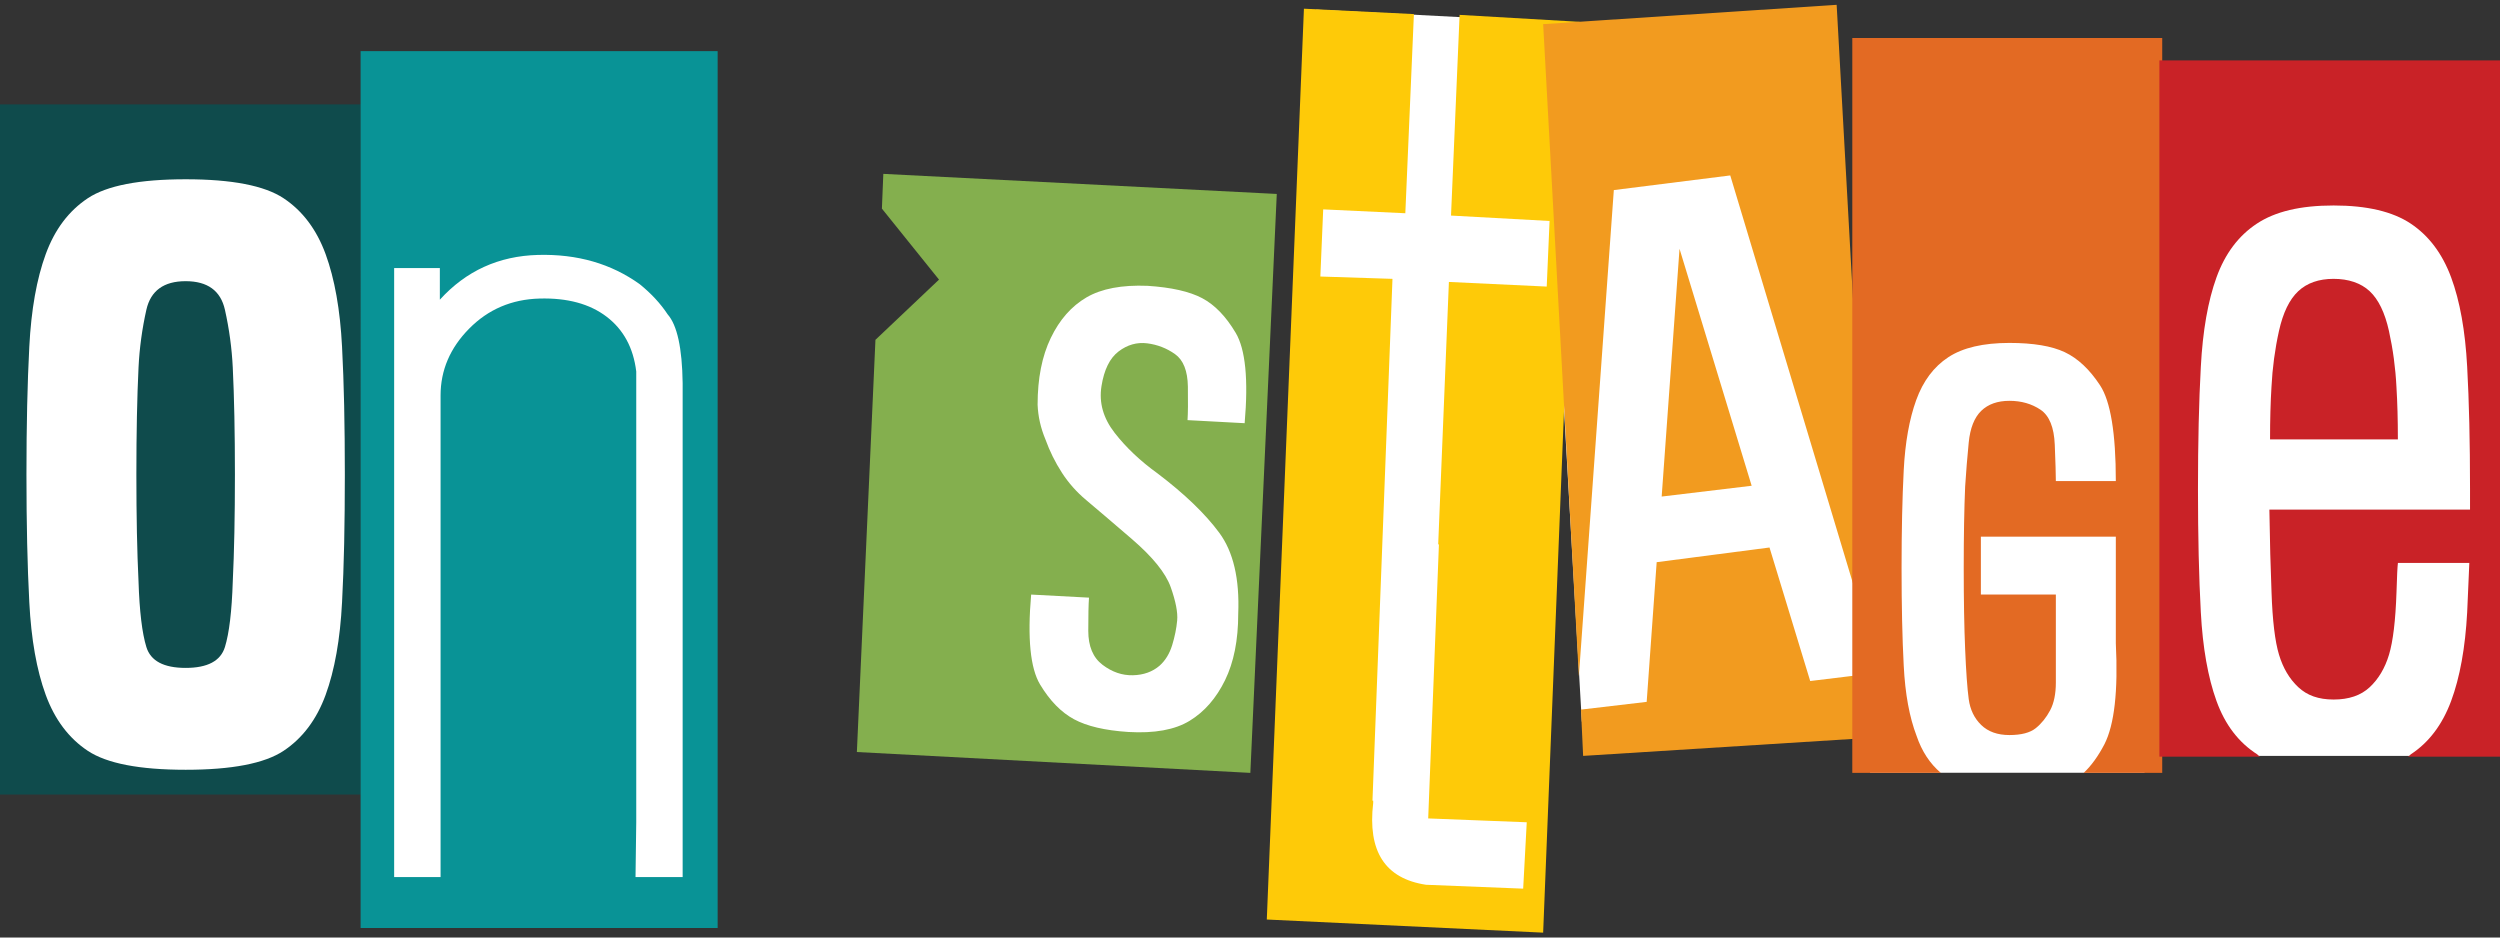<svg xmlns="http://www.w3.org/2000/svg" id="Camada_1" data-name="Camada 1" viewBox="0 0 1000 375"><rect x="0" y="0" width="1000" height="375" fill="#333333" stroke="none"/><defs><style>      .cls-1 {        fill: #c92227;      }      .cls-2 {        fill: #84af4e;      }      .cls-3 {        fill: #f29b1f;      }      .cls-4 {        fill: #fff;      }      .cls-5 {        fill: #099396;      }      .cls-6 {        fill: #e36a23;      }      .cls-7 {        fill: #feca08;      }      .cls-8 {        fill: #0f4b4c;      }    </style></defs><rect class="cls-4" x="5" y="56.81" width="132.97" height="256"></rect><rect class="cls-4" x="149.17" y="81.7" width="132.97" height="276.44"></rect><rect class="cls-4" x="380.88" y="84.71" width="118.53" height="214.96" transform="translate(10.55 -22.54) rotate(2.97)"></rect><rect class="cls-4" x="517.12" y="6.38" width="106.69" height="359.06" transform="translate(10.4 -29.3) rotate(2.97)"></rect><rect class="cls-4" x="626.5" y="70.6" width="114.46" height="214.96" transform="translate(-9.04 39.28) rotate(-3.27)"></rect><rect class="cls-4" x="748.02" y="94.14" width="109.79" height="214.96"></rect><rect class="cls-4" x="870.1" y="64" width="122.45" height="238.36"></rect><g><path class="cls-8" d="M144.25,41.77v276.03H0V41.77h144.25ZM113.4,300.35c7.61-5.04,13.23-12.51,16.85-22.39,3.61-9.88,5.81-22.23,6.57-37.05.76-14.41,1.14-31.44,1.14-51.1s-.39-36.69-1.14-51.1c-.76-14.82-2.96-27.17-6.57-37.05-3.62-9.88-9.24-17.34-16.85-22.38-7.62-5.04-20.66-7.57-39.13-7.57s-31.52,2.52-39.13,7.57c-7.62,5.05-13.24,12.5-16.85,22.38-3.62,9.88-5.81,22.23-6.57,37.05-.76,14.41-1.14,31.45-1.14,51.1s.38,36.69,1.14,51.1c.76,14.82,2.95,27.17,6.57,37.05,3.62,9.88,9.24,17.34,16.85,22.39,7.62,5.04,20.66,7.56,39.13,7.56s31.51-2.52,39.13-7.56ZM58.55,258.82c-1.71-5.56-2.76-14.3-3.14-26.24-.57-11.73-.86-25.99-.86-42.76s.29-31.03.86-42.76c.38-7.82,1.43-15.54,3.14-23.16,1.72-7.61,6.95-11.43,15.71-11.43s14,3.81,15.71,11.43c1.71,7.62,2.76,15.34,3.14,23.16.57,11.73.86,25.99.86,42.76s-.29,31.03-.86,42.76c-.38,11.94-1.43,20.69-3.14,26.24-1.72,5.56-6.95,8.34-15.71,8.34s-14-2.78-15.71-8.34Z"></path><path class="cls-5" d="M287.06,20.46v350.75h-142.82V20.46h142.82ZM254.21,350.83h18.85v-197.61c-.19-13.99-2.19-23.16-6-27.48-2.85-4.32-6.57-8.34-11.14-12.04-11.43-8.23-24.99-12.14-40.7-11.73-15.71.41-28.81,6.38-39.28,17.91v-12.66h-18.28v243.61h18.57v-192.66c0-10.08,3.81-18.99,11.43-26.71,7.61-7.72,16.99-11.73,28.13-12.04,11.14-.31,20.09,2.11,26.85,7.26,6.76,5.15,10.71,12.46,11.86,21.92v180.31l-.29,21.92Z"></path><path class="cls-2" d="M375.61,111.86l-22.85-28.41.57-13.9,157.38,8.03-10.57,231.57-157.39-8.34,7.43-164.88,25.42-24.08ZM424.74,189.05c2.66,4.12,5.9,7.77,9.71,10.96,3.81,3.19,9.9,8.39,18.28,15.59,8.38,7.21,13.57,13.64,15.57,19.3,2,5.66,2.86,10.09,2.57,13.28-.29,3.19-.96,6.49-2,9.88-1.05,3.4-2.71,6.13-5,8.18-2.85,2.47-6.42,3.76-10.71,3.86-4.28.11-8.33-1.28-12.14-4.17-3.81-2.88-5.71-7.41-5.71-13.59s.09-10.6.29-13.28l-23.14-1.23c-1.53,17.5-.33,29.49,3.57,35.97,3.9,6.49,8.43,11.12,13.57,13.9,5.14,2.78,12.38,4.48,21.71,5.09,10.47.62,18.66-.87,24.56-4.48,5.9-3.6,10.61-9,14.14-16.21,3.52-7.2,5.28-16.06,5.28-26.55.57-14-1.95-24.8-7.57-32.42-5.62-7.61-13.85-15.54-24.71-23.77-6.86-4.94-12.57-10.34-17.14-16.21-4.57-5.87-6.33-12.09-5.28-18.68,1.04-6.59,3.33-11.22,6.85-13.9,3.52-2.67,7.33-3.75,11.43-3.24,4.09.52,7.81,1.96,11.14,4.32,3.33,2.37,5.04,6.69,5.14,12.97.09,6.28.04,10.76-.14,13.43l22.85,1.23c1.52-17.49.33-29.53-3.57-36.12-3.91-6.59-8.38-11.22-13.42-13.89-5.05-2.67-12.33-4.32-21.85-4.94-10.28-.41-18.42,1.13-24.42,4.63-6,3.5-10.76,8.9-14.28,16.21-3.53,7.31-5.28,16.21-5.28,26.71.19,4.74,1.24,9.37,3.14,13.9,1.71,4.74,3.9,9.16,6.57,13.28Z"></path><path class="cls-7" d="M562.13,85.3l-32.85-1.55-1.14,26.86,28.85.93-8,208.72h.29v.92c-2.29,19.35,4.76,30.26,21.14,32.73l38.85,1.55,1.43-26.55-39.42-1.54,4.29-109.61h-.29l4.28-104.98,39.13,1.85,1.14-26.24-39.42-2.16,3.43-80.28,47.99,2.78-14.57,364.33-110.54-5.25L521.57,3.48l43.99,2.16-3.43,79.66Z"></path><path class="cls-3" d="M692.09,70.17l-46.56,5.86-13.99,194.52-14.28-260.9,117.4-7.72,14.28,257.2-56.84-188.96ZM658.67,280.75l4-55.88,45.13-5.87,16.28,53.41,25.42-3.09,1.43,25.63-117.68,7.41-.86-18.52,26.28-3.09ZM664.67,198.62l7.14-99.11,28.85,94.79-35.99,4.32Z"></path><path class="cls-6" d="M864.9,309.15h-31.42c3.05-2.88,5.81-6.69,8.28-11.43,4-7.82,5.52-21.3,4.57-40.45v-42.61h-53.98v23.16h29.99v35.2c0,4.53-.76,8.23-2.29,11.12-1.53,2.88-3.43,5.25-5.71,7.1-2.29,1.85-5.81,2.78-10.57,2.78s-8.52-1.34-11.28-4.02c-2.76-2.67-4.43-6.12-5-10.34-.57-4.22-1.05-10.85-1.43-19.92-.38-8.85-.57-19.71-.57-32.57s.19-23.72.57-32.57c.38-5.97.86-11.83,1.43-17.6.57-5.76,2.24-9.98,5-12.66,2.76-2.67,6.52-4.01,11.28-4.01s8.9,1.19,12.43,3.55c3.52,2.37,5.43,7.05,5.71,14.05.28,7,.43,11.84.43,14.51h23.99c0-19.14-2.1-31.9-6.29-38.29-4.19-6.38-8.9-10.81-14.14-13.28-5.24-2.47-12.62-3.7-22.14-3.7-10.47,0-18.61,1.9-24.42,5.71-5.81,3.81-10.09,9.52-12.85,17.14-2.76,7.62-4.43,16.98-5,28.1-.57,11.12-.86,24.14-.86,39.06s.28,27.94.86,39.06c.57,11.32,2.29,20.68,5.14,28.1,2.09,6.17,5.33,11.11,9.71,14.82h-35.42V15.21h123.97v293.94Z"></path><path class="cls-1" d="M964.3,301.74c7.23-4.73,12.61-11.83,16.14-21.31,3.52-9.47,5.66-21.31,6.43-35.51.38-8.65.66-15.23.86-19.76h-28.56c-.19,1.44-.39,5.36-.57,11.73-.38,11.32-1.39,19.66-3,25.01-1.62,5.35-4.19,9.68-7.71,12.97-3.52,3.3-8.33,4.94-14.43,4.94s-10.61-1.64-14.14-4.94c-3.52-3.29-6.09-7.61-7.71-12.97-1.62-5.35-2.62-13.69-3-25.01-.38-9.26-.67-20.27-.86-33.04h80.26v-8.34c0-18.73-.38-34.99-1.14-48.78-.77-14.41-2.91-26.35-6.43-35.82-3.52-9.47-8.9-16.62-16.14-21.46-7.24-4.83-17.52-7.26-30.85-7.26s-23.38,2.42-30.7,7.26c-7.34,4.84-12.71,11.99-16.14,21.46-3.43,9.47-5.52,21.41-6.28,35.82-.76,13.79-1.14,30.1-1.14,48.94s.38,35.25,1.14,49.25c.76,14.2,2.86,26.04,6.28,35.51,3.43,9.47,8.86,16.57,16.28,21.31.38.41.76.72,1.14.92h-40.27V24.17h136.25v278.5h-36.85c.38-.2.76-.51,1.14-.92ZM908.02,175.77c0-7.82.19-14.82.57-21,.38-7.61,1.38-15.08,3-22.39,1.62-7.3,4.19-12.61,7.71-15.9,3.52-3.29,8.23-4.94,14.14-4.94s10.9,1.65,14.43,4.94c3.52,3.29,6.09,8.6,7.71,15.9,1.61,7.31,2.62,14.77,3,22.39.38,6.17.57,13.17.57,21h-51.13Z"></path></g></svg>